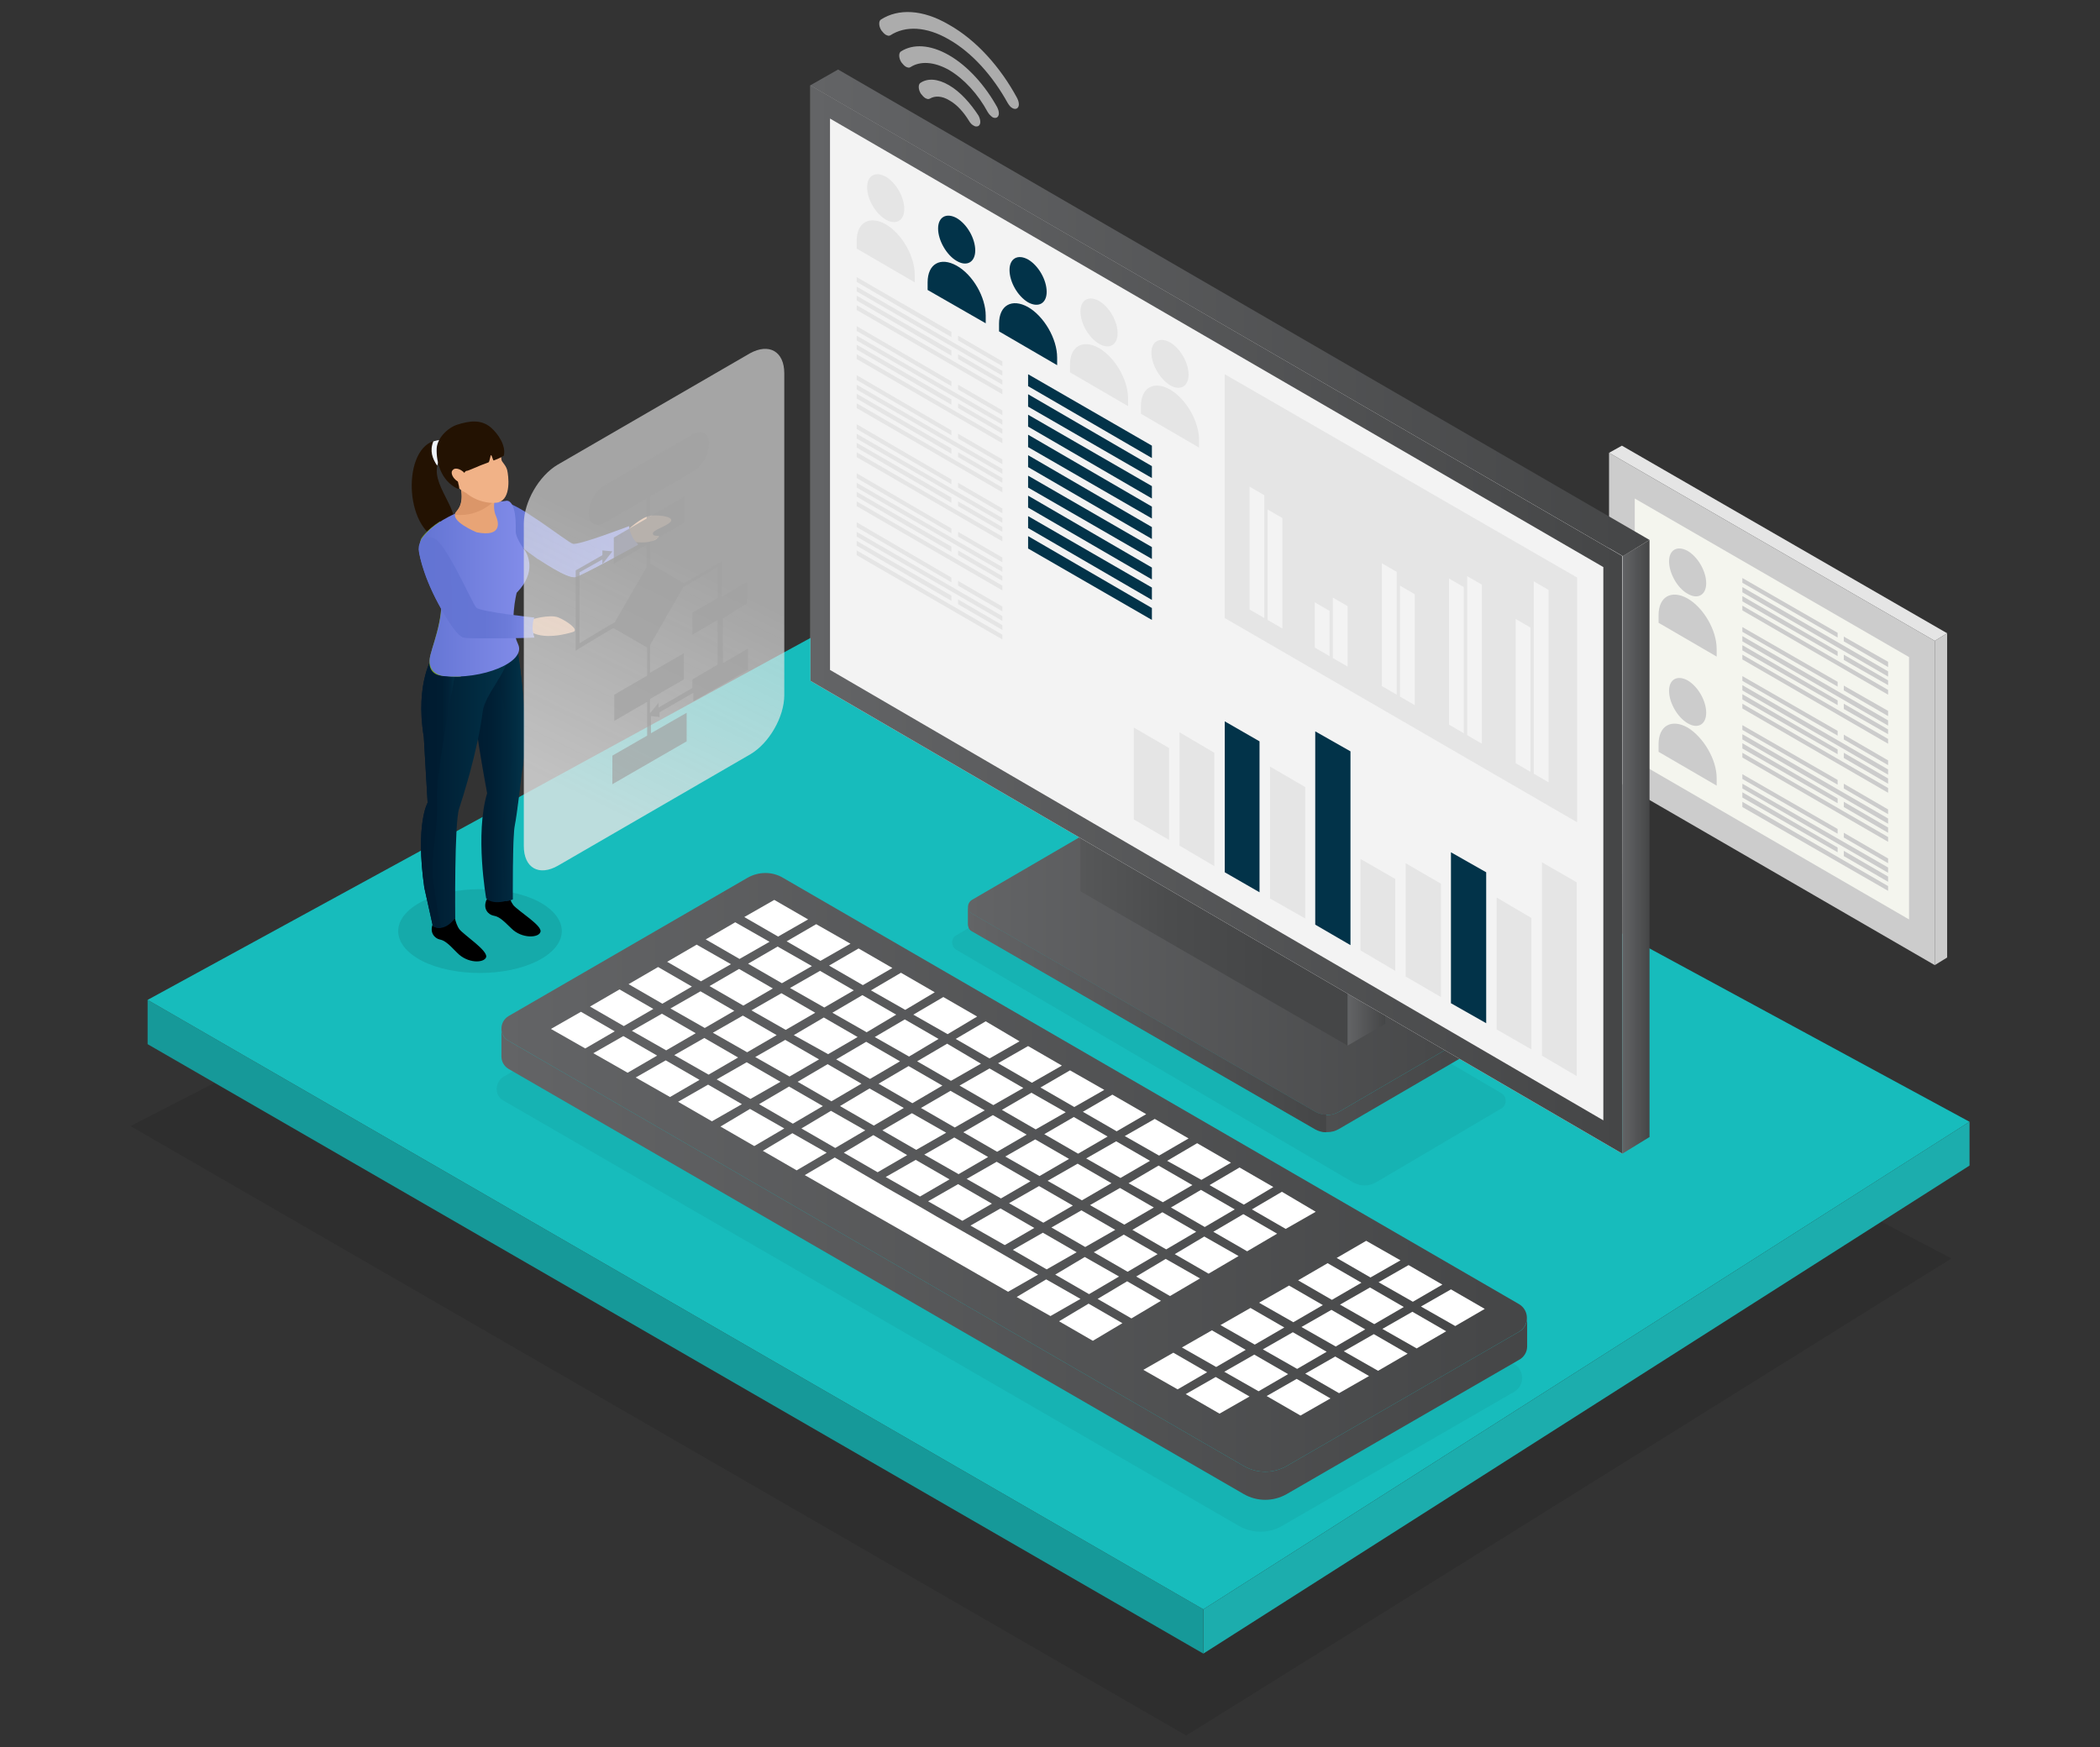 <?xml version="1.0" encoding="utf-8"?>
<!-- Generator: Adobe Illustrator 25.2.0, SVG Export Plug-In . SVG Version: 6.00 Build 0)  -->
<svg version="1.1" id="Layer_1" xmlns="http://www.w3.org/2000/svg" xmlns:xlink="http://www.w3.org/1999/xlink" x="0px" y="0px"
	 viewBox="0 0 441 367" style="enable-background:new 0 0 441 367;" xml:space="preserve">
<rect x="0" y="0" width="441" height="367" fill="#333333" stroke="none"/>
<style type="text/css">
	.st0{opacity:0.2;}
	.st1{fill:#17BCBC;}
	.st2{enable-background:new    ;}
	.st3{fill:url(#SVGID_1_);}
	.st4{fill:url(#SVGID_2_);}
	.st5{fill:#E5E5E5;}
	.st6{fill:url(#SVGID_3_);}
	.st7{fill:#FFFFFF;}
	.st8{fill:url(#SVGID_4_);}
	.st9{fill:url(#SVGID_5_);}
	.st10{fill:url(#SVGID_6_);}
	.st11{fill:url(#SVGID_7_);}
	.st12{fill:url(#SVGID_8_);}
	.st13{fill:url(#SVGID_9_);}
	.st14{opacity:0.21;fill:url(#SVGID_10_);}
	.st15{opacity:0.21;fill:url(#SVGID_11_);}
	.st16{opacity:0.21;fill:url(#SVGID_12_);}
	.st17{fill:#169999;}
	.st18{fill:#F1F1F1;}
	.st19{fill:#023349;}
	.st20{fill:#6374D3;}
	.st21{fill:url(#SVGID_13_);}
	.st22{fill:url(#SVGID_14_);}
	.st23{fill:url(#SVGID_15_);}
	.st24{fill:url(#SVGID_16_);}
	.st25{fill:#EDF5F6;}
	.st26{fill:#454647;}
	.st27{fill:#1E1E1E;}
	.st28{fill:url(#SVGID_17_);}
	.st29{fill:#1D272B;}
	.st30{fill:url(#SVGID_18_);}
	.st31{fill:#FEE3D5;}
	.st32{fill:url(#SVGID_19_);}
	.st33{fill:#FCCEB8;}
	.st34{fill:#FAB99D;}
	.st35{fill:url(#SVGID_20_);}
	.st36{fill:url(#SVGID_21_);}
	.st37{fill:url(#SVGID_22_);}
	.st38{fill:url(#SVGID_23_);}
	.st39{fill:url(#SVGID_24_);}
	.st40{fill:#1CADAD;}
	.st41{opacity:0.8;fill:url(#SVGID_25_);}
	.st42{opacity:0.1;}
	.st43{opacity:0.6;fill:url(#SVGID_26_);}
	.st44{fill:#CBC3E3;}
	.st45{opacity:0.18;}
	.st46{fill:url(#SVGID_27_);}
	.st47{opacity:0.21;fill:url(#SVGID_28_);}
	.st48{fill:url(#SVGID_29_);}
	.st49{fill:url(#SVGID_30_);}
	.st50{fill:url(#SVGID_31_);}
	.st51{fill:url(#SVGID_32_);}
	.st52{fill:#AAAAAA;}
	.st53{fill:url(#SVGID_33_);}
	.st54{fill:url(#SVGID_34_);}
	.st55{fill:url(#SVGID_35_);}
	.st56{fill:url(#SVGID_36_);}
	.st57{fill:#9FA1CF;}
	.st58{clip-path:url(#SVGID_38_);enable-background:new    ;}
	.st59{fill:url(#SVGID_39_);}
	.st60{fill:url(#SVGID_40_);}
	.st61{clip-path:url(#SVGID_42_);fill:#B1B2E0;}
	.st62{fill:url(#SVGID_43_);}
	.st63{fill:#9394BA;}
	.st64{clip-path:url(#SVGID_45_);enable-background:new    ;}
	.st65{clip-path:url(#SVGID_47_);enable-background:new    ;}
	.st66{fill:#212369;}
	.st67{fill:#202266;}
	.st68{fill:#1F2163;}
	.st69{fill:#1E2060;}
	.st70{fill:#1D1F5D;}
	.st71{fill:#1D1E5B;}
	.st72{fill:#1C1D58;}
	.st73{fill:#1B1C55;}
	.st74{fill:#252878;}
	.st75{fill:#23256F;}
	.st76{fill:#1E205F;}
	.st77{clip-path:url(#SVGID_49_);enable-background:new    ;}
	.st78{fill:#18194C;}
	.st79{clip-path:url(#SVGID_51_);enable-background:new    ;}
	.st80{fill:#242876;}
	.st81{fill:#232672;}
	.st82{clip-path:url(#SVGID_55_);enable-background:new    ;}
	.st83{fill:#252775;}
	.st84{fill:#242672;}
	.st85{fill:#22246C;}
	.st86{clip-path:url(#SVGID_59_);enable-background:new    ;}
	.st87{fill:#2B2F8C;}
	.st88{clip-path:url(#SVGID_61_);enable-background:new    ;}
	.st89{clip-path:url(#SVGID_63_);enable-background:new    ;}
	.st90{clip-path:url(#SVGID_65_);enable-background:new    ;}
	.st91{fill:none;}
	.st92{fill:#C5C5DB;}
	.st93{fill:url(#SVGID_66_);}
	.st94{fill:url(#SVGID_67_);}
	.st95{fill:url(#SVGID_68_);}
	.st96{clip-path:url(#SVGID_70_);enable-background:new    ;}
	.st97{clip-path:url(#SVGID_72_);enable-background:new    ;}
	.st98{clip-path:url(#SVGID_74_);enable-background:new    ;}
	.st99{clip-path:url(#SVGID_78_);enable-background:new    ;}
	.st100{clip-path:url(#SVGID_82_);enable-background:new    ;}
	.st101{clip-path:url(#SVGID_84_);enable-background:new    ;}
	.st102{clip-path:url(#SVGID_86_);enable-background:new    ;}
	.st103{clip-path:url(#SVGID_88_);enable-background:new    ;}
	.st104{fill:url(#SVGID_89_);}
	.st105{fill:url(#SVGID_90_);}
	.st106{fill:url(#SVGID_91_);}
	.st107{fill:url(#SVGID_92_);}
	.st108{fill:url(#SVGID_93_);}
	.st109{fill:url(#SVGID_94_);}
	.st110{fill:url(#SVGID_95_);}
	.st111{fill:url(#SVGID_96_);}
	.st112{fill:url(#SVGID_97_);}
	.st113{fill:url(#SVGID_98_);}
	.st114{fill:url(#SVGID_99_);}
	.st115{fill:url(#SVGID_100_);}
	.st116{fill:url(#SVGID_101_);}
	.st117{fill:url(#SVGID_102_);}
	.st118{fill:url(#SVGID_103_);}
	.st119{fill:#012335;}
	.st120{opacity:0.7;fill:#E5E5E5;}
	.st121{fill:#FDBBA5;}
	.st122{fill:#E69277;}
	.st123{fill:#FDA284;}
	.st124{fill:#010300;}
	.st125{fill:url(#SVGID_104_);}
	.st126{fill:url(#SVGID_105_);}
	.st127{fill:url(#SVGID_106_);}
	.st128{fill:url(#SVGID_107_);}
	.st129{fill:#191718;}
	.st130{fill:#030203;}
	.st131{fill:url(#SVGID_108_);}
	.st132{fill:#0D0A0C;}
	.st133{fill:#14160E;}
	.st134{fill:url(#SVGID_109_);}
	.st135{fill:#301F16;}
	.st136{fill:#E79F6E;}
	.st137{fill:#DD844F;}
	.st138{fill:#DADFDF;}
	.st139{fill:url(#SVGID_110_);}
	.st140{fill:url(#SVGID_111_);}
	.st141{fill:url(#SVGID_112_);}
	.st142{fill:url(#SVGID_113_);}
	.st143{fill:#B7D2D6;}
	.st144{fill:url(#SVGID_114_);}
	.st145{fill:url(#SVGID_115_);}
	.st146{fill:url(#SVGID_116_);}
	.st147{fill:url(#SVGID_117_);}
	.st148{fill:url(#SVGID_118_);}
	.st149{fill:url(#SVGID_119_);}
	.st150{fill:url(#SVGID_120_);}
	.st151{clip-path:url(#SVGID_123_);enable-background:new    ;}
	.st152{fill:url(#SVGID_124_);}
	.st153{fill:url(#SVGID_125_);}
	.st154{fill:url(#SVGID_126_);}
	.st155{clip-path:url(#SVGID_128_);fill:#B1B2E0;}
	.st156{fill:url(#SVGID_129_);}
	.st157{clip-path:url(#SVGID_131_);enable-background:new    ;}
	.st158{opacity:0.8;fill:#E5E5E5;}
	.st159{fill:url(#SVGID_132_);}
	.st160{fill:url(#SVGID_133_);}
	.st161{fill:url(#SVGID_134_);}
	.st162{fill:url(#SVGID_135_);}
	.st163{fill:url(#SVGID_136_);}
	.st164{fill:url(#SVGID_137_);}
	.st165{fill:url(#SVGID_138_);}
	.st166{fill:url(#SVGID_139_);}
	.st167{fill:url(#SVGID_140_);}
	.st168{fill:url(#SVGID_141_);}
	.st169{fill:url(#SVGID_142_);}
	.st170{fill:url(#SVGID_143_);}
	.st171{fill:url(#SVGID_144_);}
	.st172{fill:url(#SVGID_145_);}
	.st173{fill:url(#SVGID_146_);}
	.st174{fill:url(#SVGID_147_);}
	.st175{fill:url(#SVGID_148_);}
	.st176{fill:url(#SVGID_149_);}
	.st177{fill:url(#SVGID_150_);}
	.st178{fill:url(#SVGID_151_);}
	.st179{fill:url(#SVGID_152_);}
	.st180{fill:url(#SVGID_153_);}
	.st181{fill:url(#SVGID_154_);}
	.st182{fill:url(#SVGID_155_);}
	.st183{fill:url(#SVGID_156_);}
	.st184{fill:url(#SVGID_157_);}
	.st185{fill:url(#SVGID_158_);}
	.st186{fill:url(#SVGID_159_);}
	.st187{fill:url(#SVGID_160_);}
	.st188{fill:url(#SVGID_161_);}
	.st189{fill:url(#SVGID_162_);}
	.st190{fill:url(#SVGID_163_);}
	.st191{fill:url(#SVGID_164_);}
	.st192{fill:url(#SVGID_165_);}
	.st193{fill:url(#SVGID_166_);}
	.st194{fill:url(#SVGID_167_);}
	.st195{fill:url(#SVGID_168_);}
	.st196{fill:url(#SVGID_169_);}
	.st197{fill:url(#SVGID_170_);}
	.st198{fill:url(#SVGID_171_);}
	.st199{fill:url(#SVGID_172_);}
	.st200{fill:url(#SVGID_173_);}
	.st201{fill:url(#SVGID_174_);}
	.st202{fill:url(#SVGID_175_);}
	.st203{fill:url(#SVGID_176_);}
	.st204{fill:url(#SVGID_177_);}
	.st205{fill:url(#SVGID_178_);}
	.st206{fill:url(#SVGID_179_);}
	.st207{fill:url(#SVGID_180_);}
	.st208{fill:url(#SVGID_181_);}
	.st209{fill:url(#SVGID_182_);}
	.st210{fill:url(#SVGID_183_);}
	.st211{fill:url(#SVGID_184_);}
	.st212{fill:url(#SVGID_185_);}
	.st213{fill:url(#SVGID_186_);fill-opacity:0.1;}
	.st214{fill:url(#SVGID_187_);}
	.st215{fill:url(#SVGID_188_);}
	.st216{fill:url(#SVGID_189_);}
	.st217{fill:url(#SVGID_190_);}
	.st218{fill:url(#SVGID_191_);}
	.st219{fill:url(#SVGID_192_);}
	.st220{fill:url(#SVGID_193_);}
	.st221{fill:url(#SVGID_194_);}
	.st222{fill:url(#SVGID_195_);}
	.st223{fill:url(#SVGID_196_);}
	.st224{fill:url(#SVGID_197_);}
	.st225{fill:url(#SVGID_198_);}
	.st226{fill:url(#SVGID_199_);}
	.st227{fill:url(#SVGID_200_);}
	.st228{fill:url(#SVGID_201_);}
	.st229{fill:url(#SVGID_202_);}
	.st230{fill:url(#SVGID_203_);}
	.st231{fill:url(#SVGID_204_);}
	.st232{fill:url(#SVGID_205_);}
	.st233{fill:url(#SVGID_206_);}
	.st234{fill:url(#SVGID_207_);}
	.st235{fill:#DDA078;}
	.st236{fill:#43322A;}
	.st237{fill:url(#SVGID_208_);}
	.st238{fill:url(#SVGID_209_);}
	.st239{fill:#DD9F78;}
	.st240{fill:#EFB185;}
	.st241{fill:url(#SVGID_210_);}
	.st242{fill:#171716;}
	.st243{fill:url(#SVGID_211_);}
	.st244{opacity:0.3;fill:#123F5D;}
	.st245{fill:url(#SVGID_212_);}
	.st246{fill:url(#SVGID_213_);}
	.st247{fill:url(#SVGID_214_);}
	.st248{fill:#B4B9BC;}
	.st249{fill:#7D8183;}
	.st250{fill:#E3E5E5;}
	.st251{fill:#BDBBBB;}
	.st252{fill:#D2D0D0;}
	.st253{fill:#D5DFE6;}
	.st254{fill:#E9F0F4;}
	.st255{fill:url(#SVGID_215_);}
	.st256{fill:url(#SVGID_216_);}
	.st257{fill:#301806;}
	.st258{fill:#E8A476;}
	.st259{fill:#DB9669;}
	.st260{fill:#F1B287;}
	.st261{fill:#231202;}
	.st262{fill:url(#SVGID_217_);}
	.st263{fill:#CCCCCC;}
	.st264{fill:#F4F5EE;}
	.st265{opacity:5.000000e-02;}
	.st266{fill:url(#SVGID_218_);}
	.st267{fill:url(#SVGID_219_);}
	.st268{fill:url(#SVGID_220_);}
	.st269{fill:url(#SVGID_221_);}
	.st270{fill:#113149;}
	.st271{fill:url(#SVGID_222_);}
	.st272{fill:#F3F3F3;}
	.st273{fill:url(#SVGID_223_);}
	.st274{fill:url(#SVGID_224_);}
	.st275{fill:url(#SVGID_225_);}
	.st276{fill:#ACACAC;}
	.st277{fill:url(#SVGID_226_);}
	.st278{fill:url(#SVGID_227_);}
	.st279{fill:url(#SVGID_228_);}
	.st280{fill:url(#SVGID_229_);}
	.st281{fill:url(#SVGID_230_);}
	.st282{fill:url(#SVGID_231_);}
	.st283{fill:url(#SVGID_232_);}
	.st284{fill:url(#SVGID_233_);}
	.st285{fill:#779F29;}
	.st286{fill:url(#SVGID_234_);}
	.st287{fill:#EFF3FC;}
	.st288{fill:url(#SVGID_235_);}
	.st289{fill:url(#SVGID_236_);}
	.st290{opacity:0.8;fill:url(#SVGID_237_);}
	.st291{opacity:0.7;fill:#A3A3A3;}
	.st292{fill:url(#SVGID_238_);}
	.st293{fill:url(#SVGID_239_);}
	.st294{clip-path:url(#SVGID_242_);enable-background:new    ;}
	.st295{fill:url(#SVGID_243_);}
	.st296{fill:url(#SVGID_244_);}
	.st297{fill:url(#SVGID_245_);}
	.st298{clip-path:url(#SVGID_247_);fill:#B1B2E0;}
	.st299{fill:url(#SVGID_248_);}
	.st300{clip-path:url(#SVGID_250_);enable-background:new    ;}
	.st301{fill:url(#SVGID_251_);}
	.st302{fill:#EBDEF3;}
	.st303{fill:#EFEFEF;}
	.st304{opacity:0.3;}
	.st305{opacity:0;fill:url(#SVGID_252_);}
	.st306{opacity:9.090909e-02;fill:url(#SVGID_253_);}
	.st307{opacity:0.182;fill:url(#SVGID_254_);}
	.st308{opacity:0.273;fill:url(#SVGID_255_);}
	.st309{opacity:0.364;fill:url(#SVGID_256_);}
	.st310{opacity:0.455;fill:url(#SVGID_257_);}
	.st311{opacity:0.545;fill:url(#SVGID_258_);}
	.st312{opacity:0.636;fill:url(#SVGID_259_);}
	.st313{opacity:0.727;fill:url(#SVGID_260_);}
	.st314{opacity:0.818;fill:url(#SVGID_261_);}
	.st315{opacity:0.909;fill:url(#SVGID_262_);}
	.st316{fill:url(#SVGID_263_);}
	.st317{opacity:0;fill:url(#SVGID_264_);}
	.st318{opacity:9.090909e-02;fill:url(#SVGID_265_);}
	.st319{opacity:0.182;fill:url(#SVGID_266_);}
	.st320{opacity:0.273;fill:url(#SVGID_267_);}
	.st321{opacity:0.364;fill:url(#SVGID_268_);}
	.st322{opacity:0.455;fill:url(#SVGID_269_);}
	.st323{opacity:0.545;fill:url(#SVGID_270_);}
	.st324{opacity:0.636;fill:url(#SVGID_271_);}
	.st325{opacity:0.727;fill:url(#SVGID_272_);}
	.st326{opacity:0.818;fill:url(#SVGID_273_);}
	.st327{opacity:0.909;fill:url(#SVGID_274_);}
	.st328{fill:url(#SVGID_275_);}
	.st329{fill:url(#SVGID_276_);}
	.st330{fill:url(#SVGID_277_);}
	.st331{fill:url(#SVGID_278_);}
	.st332{fill:url(#SVGID_279_);}
	.st333{fill:url(#SVGID_280_);}
	.st334{fill:url(#SVGID_281_);}
	.st335{fill:url(#SVGID_282_);}
	.st336{fill:#D4D4DE;}
	.st337{opacity:0.15;}
	.st338{fill:url(#SVGID_283_);}
	.st339{fill:url(#SVGID_284_);}
	.st340{fill:url(#SVGID_285_);}
	.st341{fill:url(#SVGID_286_);}
	.st342{fill:url(#SVGID_287_);}
	.st343{fill:url(#SVGID_288_);}
	.st344{fill:url(#SVGID_289_);}
	.st345{fill:url(#SVGID_290_);}
	.st346{fill:url(#SVGID_291_);}
	.st347{fill:#231F20;}
	.st348{fill:#6D6E71;}
	.st349{fill:url(#SVGID_292_);}
	.st350{fill:url(#SVGID_293_);}
	.st351{fill:url(#SVGID_294_);}
	.st352{fill:url(#SVGID_295_);}
	.st353{fill:url(#SVGID_296_);}
	.st354{fill:url(#SVGID_297_);}
	.st355{fill:url(#SVGID_298_);}
	.st356{fill:url(#SVGID_299_);}
	.st357{fill:url(#SVGID_300_);}
	.st358{fill:url(#SVGID_301_);}
	.st359{fill:url(#SVGID_302_);}
	.st360{fill:url(#SVGID_303_);}
	.st361{fill:url(#SVGID_304_);}
	.st362{fill:url(#SVGID_305_);}
	.st363{fill:url(#SVGID_306_);}
	.st364{fill:url(#SVGID_307_);}
	.st365{fill:url(#SVGID_308_);}
	.st366{fill:url(#SVGID_309_);}
	.st367{fill:url(#SVGID_310_);}
	.st368{opacity:0.21;fill:url(#SVGID_311_);}
	.st369{opacity:0.21;fill:url(#SVGID_312_);}
	.st370{opacity:0.21;fill:url(#SVGID_313_);}
	.st371{fill:#888888;}
</style>
<g>
	<g>
		<g class="st42">
			<polygon points="409.8,264.3 249.1,364.5 27.4,236.5 193.5,151.1 			"/>
		</g>
		<g>
			<g class="st2">
				<g>
					<polygon class="st40" points="413.6,235.6 413.6,244.8 252.7,347.3 252.7,338 					"/>
				</g>
				<g>
					<polygon class="st17" points="252.7,338 252.7,347.3 31,219.3 31,210 					"/>
				</g>
				<g>
					<polygon class="st1" points="413.6,235.6 252.7,338 31,210 198,118.8 					"/>
				</g>
			</g>
		</g>
	</g>
	<g>
		<g>
			<g>
				<g>
					<polygon class="st263" points="337.9,95.1 406.3,134.6 406.3,202.7 337.9,163.1 					"/>
					<polygon class="st263" points="406.3,134.6 408.9,133 408.9,201.1 406.3,202.7 					"/>
					<polygon class="st5" points="337.9,95.1 340.6,93.6 408.9,133 406.3,134.6 					"/>
				</g>
			</g>
			<polygon class="st264" points="343.3,104.7 400.9,138 400.9,193.1 343.3,159.7 			"/>
		</g>
		<g>
			<path class="st263" d="M354.4,125.7c-3.4-1.9-6.1-0.4-6.1,3.5l0,1.6l12.2,7.1l0-1.6C360.5,132.3,357.7,127.6,354.4,125.7z"/>
			<path class="st263" d="M354.4,124.7c2.2,1.3,3.9,0.2,3.9-2.2c0-2.5-1.7-5.5-3.9-6.8c-2.2-1.2-3.9-0.2-3.9,2.2
				S352.2,123.5,354.4,124.7z"/>
		</g>
		<g>
			<path class="st263" d="M354.4,152.8c-3.4-1.9-6.1-0.4-6.1,3.5l0,1.6l12.2,7.1l0-1.6C360.5,159.5,357.7,154.8,354.4,152.8z"/>
			<path class="st263" d="M354.4,151.9c2.2,1.3,3.9,0.2,3.9-2.2c0-2.5-1.7-5.5-3.9-6.8c-2.2-1.2-3.9-0.2-3.9,2.2
				S352.2,150.6,354.4,151.9z"/>
		</g>
		<g>
			<polygon class="st263" points="385.9,132.9 365.9,121.4 365.9,122.4 385.9,133.9 			"/>
			<polygon class="st263" points="396.5,141 365.9,123.3 365.9,124.4 396.5,142.1 			"/>
			<polygon class="st263" points="396.5,139 387.2,133.7 387.2,134.7 396.5,140.1 			"/>
			<polygon class="st263" points="385.9,136.8 365.9,125.2 365.9,126.3 385.9,137.8 			"/>
			<polygon class="st263" points="396.5,144.9 365.9,127.2 365.9,128.2 396.5,145.9 			"/>
			<polygon class="st263" points="396.5,142.9 387.2,137.5 387.2,138.6 396.5,143.9 			"/>
		</g>
		<g>
			<polygon class="st263" points="385.9,143.2 365.9,131.7 365.9,132.7 385.9,144.2 			"/>
			<polygon class="st263" points="396.5,151.3 365.9,133.6 365.9,134.7 396.5,152.4 			"/>
			<polygon class="st263" points="396.5,149.3 387.2,144 387.2,145 396.5,150.4 			"/>
			<polygon class="st263" points="385.9,147.1 365.9,135.5 365.9,136.6 385.9,148.1 			"/>
			<polygon class="st263" points="396.5,155.2 365.9,137.5 365.9,138.5 396.5,156.2 			"/>
			<polygon class="st263" points="396.5,153.2 387.2,147.8 387.2,148.9 396.5,154.2 			"/>
		</g>
		<g>
			<polygon class="st263" points="385.9,153.5 365.9,142 365.9,143 385.9,154.5 			"/>
			<polygon class="st263" points="396.5,161.6 365.9,143.9 365.9,145 396.5,162.7 			"/>
			<polygon class="st263" points="396.5,159.7 387.2,154.3 387.2,155.3 396.5,160.7 			"/>
			<polygon class="st263" points="385.9,157.4 365.9,145.8 365.9,146.9 385.9,158.4 			"/>
			<polygon class="st263" points="396.5,165.5 365.9,147.8 365.9,148.8 396.5,166.5 			"/>
			<polygon class="st263" points="396.5,163.5 387.2,158.1 387.2,159.2 396.5,164.6 			"/>
		</g>
		<g>
			<polygon class="st263" points="385.9,163.8 365.9,152.3 365.9,153.3 385.9,164.8 			"/>
			<polygon class="st263" points="396.5,171.9 365.9,154.2 365.9,155.3 396.5,173 			"/>
			<polygon class="st263" points="396.5,170 387.2,164.6 387.2,165.6 396.5,171 			"/>
			<polygon class="st263" points="385.9,167.7 365.9,156.1 365.9,157.2 385.9,168.7 			"/>
			<polygon class="st263" points="396.5,175.8 365.9,158.1 365.9,159.1 396.5,176.8 			"/>
			<polygon class="st263" points="396.5,173.8 387.2,168.4 387.2,169.5 396.5,174.9 			"/>
		</g>
		<g>
			<polygon class="st263" points="385.9,174.1 365.9,162.6 365.9,163.6 385.9,175.1 			"/>
			<polygon class="st263" points="396.5,182.2 365.9,164.6 365.9,165.6 396.5,183.3 			"/>
			<polygon class="st263" points="396.5,180.3 387.2,174.9 387.2,175.9 396.5,181.3 			"/>
			<polygon class="st263" points="385.9,178 365.9,166.4 365.9,167.5 385.9,179 			"/>
			<polygon class="st263" points="396.5,186.1 365.9,168.4 365.9,169.5 396.5,187.1 			"/>
			<polygon class="st263" points="396.5,184.1 387.2,178.7 387.2,179.8 396.5,185.2 			"/>
		</g>
	</g>
	<g class="st265">
		<path d="M200.7,196.5l27-15.9c1.3-0.7,2.8-0.8,4.1,0l83.5,49c1.2,0.7,1.2,2.5,0,3.2L289,248.3c-1.5,0.9-3.4,0.9-4.9,0l-83.4-48.9
			C199.7,198.7,199.7,197.1,200.7,196.5z"/>
	</g>
	<linearGradient id="SVGID_1_" gradientUnits="userSpaceOnUse" x1="203.293" y1="202.483" x2="311.793" y2="202.483">
		<stop  offset="0" style="stop-color:#636466"/>
		<stop  offset="1" style="stop-color:#454647"/>
	</linearGradient>
	<path class="st3" d="M204.1,189l30.4-17.7c1.3-0.7,2.9-0.8,4.2,0l72.2,41.7c1.2,0.7,1.2,2.5,0,3.2l-29.7,17.3c-1.5,0.9-3.4,0.9-5,0
		l-72.1-41.6C203,191.3,203,189.7,204.1,189z"/>
	<linearGradient id="SVGID_2_" gradientUnits="userSpaceOnUse" x1="203.294" y1="214.161" x2="311.792" y2="214.161">
		<stop  offset="0" style="stop-color:#636466"/>
		<stop  offset="1" style="stop-color:#454647"/>
	</linearGradient>
	<path class="st4" d="M204.1,191.9l72.1,41.6c1.5,0.9,3.4,0.9,5,0l29.7-17.3c0.6-0.4,0.9-1,0.9-1.6v3.7c0,0,0,0,0,0v0l0,0
		c0,0.6-0.3,1.2-0.9,1.5l-29.7,17.3c-1.5,0.9-3.4,0.9-5,0l-72.1-41.6c-0.6-0.3-0.8-0.9-0.8-1.4h0v-3.7
		C203.3,191,203.6,191.6,204.1,191.9z"/>
	<linearGradient id="SVGID_3_" gradientUnits="userSpaceOnUse" x1="203.294" y1="214.155" x2="278.442" y2="214.155">
		<stop  offset="0" style="stop-color:#636466"/>
		<stop  offset="1" style="stop-color:#454647"/>
	</linearGradient>
	<path class="st6" d="M204.1,191.9l72.1,41.6c0.7,0.4,1.5,0.6,2.3,0.6v3.7c-0.8,0-1.6-0.2-2.3-0.6l-72.1-41.6
		c-0.6-0.3-0.8-0.9-0.8-1.4h0v-3.7C203.3,191,203.6,191.6,204.1,191.9z"/>
	<linearGradient id="SVGID_4_" gradientUnits="userSpaceOnUse" x1="207.07" y1="189.478" x2="266.677" y2="189.478">
		<stop  offset="0" style="stop-color:#636466"/>
		<stop  offset="0.146" style="stop-color:#5D5E5F"/>
		<stop  offset="0.642" style="stop-color:#4B4C4D"/>
		<stop  offset="1" style="stop-color:#454647"/>
	</linearGradient>
	<polygon class="st8" points="283,191.8 226.9,159.4 226.9,187.2 283,219.6 	"/>
	<polygon class="st270" points="234.7,154.9 226.9,159.4 283,191.8 290.9,187.3 	"/>
	<linearGradient id="SVGID_5_" gradientUnits="userSpaceOnUse" x1="283.031" y1="203.461" x2="290.86" y2="203.461">
		<stop  offset="0" style="stop-color:#636466"/>
		<stop  offset="1" style="stop-color:#454647"/>
	</linearGradient>
	<polygon class="st9" points="290.9,187.3 283,191.8 283,219.6 290.9,215 	"/>
	<polygon class="st272" points="170.2,17.9 340.8,116.8 340.7,242.3 170.2,143 	"/>
	<linearGradient id="SVGID_6_" gradientUnits="userSpaceOnUse" x1="340.746" y1="177.833" x2="346.421" y2="177.833">
		<stop  offset="0" style="stop-color:#636466"/>
		<stop  offset="1" style="stop-color:#454647"/>
	</linearGradient>
	<polygon class="st10" points="340.8,116.8 346.4,113.4 346.4,238.8 340.7,242.3 	"/>
	<linearGradient id="SVGID_7_" gradientUnits="userSpaceOnUse" x1="170.238" y1="65.686" x2="346.421" y2="65.686">
		<stop  offset="0" style="stop-color:#636466"/>
		<stop  offset="1" style="stop-color:#454647"/>
	</linearGradient>
	<polygon class="st11" points="170.2,17.9 176,14.6 346.4,113.4 340.8,116.8 	"/>
	<linearGradient id="SVGID_8_" gradientUnits="userSpaceOnUse" x1="170.238" y1="130.106" x2="340.752" y2="130.106">
		<stop  offset="0" style="stop-color:#636466"/>
		<stop  offset="1" style="stop-color:#454647"/>
	</linearGradient>
	<path class="st12" d="M170.2,17.9V143l170.5,99.3l0-125.5L170.2,17.9z M336.7,235.3l-162.4-94.6V24.9l162.4,94.2L336.7,235.3z"/>
	<g>
		<polygon class="st5" points="285.7,180.4 285.7,199.6 293,203.9 293,184.6 		"/>
		<polygon class="st5" points="295.2,181.3 295.2,205.1 302.6,209.4 302.6,185.6 		"/>
		<polygon class="st19" points="304.7,179 304.7,210.7 312.1,214.9 312.1,183.2 		"/>
		<polygon class="st5" points="314.3,188.5 314.3,216.2 321.6,220.4 321.6,192.8 		"/>
		<polygon class="st5" points="323.8,181.1 323.8,221.7 331.1,226 331.1,185.3 		"/>
	</g>
	<g>
		<polygon class="st5" points="238.1,152.8 238.1,172.1 245.5,176.4 245.5,157.1 		"/>
		<polygon class="st5" points="247.7,153.8 247.7,177.6 255,181.9 255,158.1 		"/>
		<polygon class="st19" points="257.2,151.5 257.2,183.2 264.5,187.4 264.5,155.7 		"/>
		<polygon class="st5" points="266.7,161 266.7,188.7 274.1,192.9 274.1,165.3 		"/>
		<polygon class="st19" points="276.2,153.6 276.2,194.2 283.6,198.5 283.6,157.8 		"/>
	</g>
	<g>
		<polygon class="st5" points="199.8,69.7 179.9,58.2 179.9,59.2 199.8,70.8 		"/>
		<polygon class="st5" points="210.5,77.9 179.9,60.2 179.9,61.2 210.5,78.9 		"/>
		<polygon class="st5" points="210.5,75.9 201.2,70.5 201.2,71.5 210.5,76.9 		"/>
		<polygon class="st5" points="199.8,73.6 179.9,62.1 179.9,63.1 199.8,74.7 		"/>
		<polygon class="st5" points="210.5,81.8 179.9,64.1 179.9,65.1 210.5,82.8 		"/>
		<polygon class="st5" points="210.5,79.8 201.2,74.4 201.2,75.4 210.5,80.8 		"/>
	</g>
	<g>
		<polygon class="st5" points="199.8,80.1 179.9,68.5 179.9,69.5 199.8,81.1 		"/>
		<polygon class="st5" points="210.5,88.2 179.9,70.5 179.9,71.5 210.5,89.2 		"/>
		<polygon class="st5" points="210.5,86.2 201.2,80.8 201.2,81.8 210.5,87.2 		"/>
		<polygon class="st5" points="199.8,83.9 179.9,72.4 179.9,73.4 199.8,85 		"/>
		<polygon class="st5" points="210.5,92.1 179.9,74.4 179.9,75.4 210.5,93.1 		"/>
		<polygon class="st5" points="210.5,90.1 201.2,84.7 201.2,85.7 210.5,91.1 		"/>
	</g>
	<g>
		<polygon class="st5" points="199.8,90.4 179.9,78.8 179.9,79.8 199.8,91.4 		"/>
		<polygon class="st5" points="210.5,98.5 179.9,80.8 179.9,81.8 210.5,99.5 		"/>
		<polygon class="st5" points="210.5,96.5 201.2,91.1 201.2,92.1 210.5,97.5 		"/>
		<polygon class="st5" points="199.8,94.2 179.9,82.7 179.9,83.7 199.8,95.3 		"/>
		<polygon class="st5" points="210.5,102.4 179.9,84.7 179.9,85.7 210.5,103.4 		"/>
		<polygon class="st5" points="210.5,100.4 201.2,95 201.2,96 210.5,101.4 		"/>
	</g>
	<g>
		<polygon class="st5" points="199.8,100.7 179.9,89.1 179.9,90.1 199.8,101.7 		"/>
		<polygon class="st5" points="210.5,108.8 179.9,91.1 179.9,92.1 210.5,109.8 		"/>
		<polygon class="st5" points="210.5,106.8 201.2,101.4 201.2,102.4 210.5,107.8 		"/>
		<polygon class="st5" points="199.8,104.5 179.9,93 179.9,94 199.8,105.6 		"/>
		<polygon class="st5" points="210.5,112.7 179.9,95 179.9,96 210.5,113.7 		"/>
		<polygon class="st5" points="210.5,110.7 201.2,105.3 201.2,106.3 210.5,111.7 		"/>
	</g>
	<g>
		<polygon class="st5" points="199.8,111 179.9,99.4 179.9,100.4 199.8,112 		"/>
		<polygon class="st5" points="210.5,119.1 179.9,101.4 179.9,102.4 210.5,120.1 		"/>
		<polygon class="st5" points="210.5,117.1 201.2,111.7 201.2,112.7 210.5,118.1 		"/>
		<polygon class="st5" points="199.8,114.8 179.9,103.3 179.9,104.3 199.8,115.9 		"/>
		<polygon class="st5" points="210.5,123 179.9,105.3 179.9,106.3 210.5,124 		"/>
		<polygon class="st5" points="210.5,121 201.2,115.6 201.2,116.6 210.5,122 		"/>
	</g>
	<g>
		<polygon class="st5" points="199.8,121.3 179.9,109.7 179.9,110.7 199.8,122.3 		"/>
		<polygon class="st5" points="210.5,129.4 179.9,111.7 179.9,112.7 210.5,130.4 		"/>
		<polygon class="st5" points="210.5,127.4 201.2,122 201.2,123 210.5,128.4 		"/>
		<polygon class="st5" points="199.8,125.1 179.9,113.6 179.9,114.6 199.8,126.2 		"/>
		<polygon class="st5" points="210.5,133.3 179.9,115.6 179.9,116.6 210.5,134.3 		"/>
		<polygon class="st5" points="210.5,131.3 201.2,125.9 201.2,126.9 210.5,132.3 		"/>
	</g>
	<g>
		<g>
			<path class="st5" d="M186,47.1c-3.4-1.9-6.1-0.4-6.1,3.5l0,1.6l12.2,7.1l0-1.6C192.1,53.8,189.4,49.1,186,47.1z"/>
			<path class="st5" d="M186,46.1c2.2,1.3,3.9,0.2,3.9-2.2c0-2.5-1.7-5.5-3.9-6.8c-2.2-1.2-3.9-0.2-3.9,2.2
				C182.1,41.9,183.9,44.9,186,46.1z"/>
		</g>
		<g>
			<path class="st19" d="M200.9,55.8c-3.4-1.9-6.1-0.4-6.1,3.5l0,1.6l12.2,7l0-1.6C207,62.4,204.3,57.7,200.9,55.8z"/>
			<path class="st19" d="M200.9,54.8c2.2,1.3,3.9,0.2,3.9-2.2c0-2.5-1.7-5.5-3.9-6.8c-2.2-1.2-3.9-0.2-3.9,2.2
				C197,50.5,198.8,53.6,200.9,54.8z"/>
		</g>
		<g>
			<path class="st19" d="M215.9,64.5c-3.4-1.9-6.1-0.4-6.1,3.5l0,1.6l12.2,7.1l0-1.6C222,71.1,219.2,66.4,215.9,64.5z"/>
			<path class="st19" d="M215.9,63.5c2.2,1.2,3.9,0.2,3.9-2.2c0-2.5-1.7-5.5-3.9-6.8c-2.2-1.2-3.9-0.2-3.9,2.2
				C212,59.2,213.7,62.2,215.9,63.5z"/>
		</g>
		<g>
			<path class="st5" d="M230.8,73.1c-3.4-1.9-6.1-0.4-6.1,3.5l0,1.6l12.2,7.1l0-1.6C236.9,79.8,234.2,75.1,230.8,73.1z"/>
			<path class="st5" d="M230.8,72.2c2.2,1.3,3.9,0.2,3.9-2.2c0-2.5-1.7-5.5-3.9-6.8c-2.2-1.2-3.9-0.2-3.9,2.2
				C226.9,67.9,228.6,70.9,230.8,72.2z"/>
		</g>
		<g>
			<path class="st5" d="M245.7,81.8c-3.4-1.9-6.1-0.4-6.1,3.5l0,1.6l12.2,7.1l0-1.6C251.8,88.5,249.1,83.8,245.7,81.8z"/>
			<path class="st5" d="M245.7,80.9c2.2,1.3,3.9,0.2,3.9-2.2c0-2.5-1.7-5.5-3.9-6.8c-2.2-1.2-3.9-0.2-3.9,2.2
				C241.8,76.6,243.6,79.6,245.7,80.9z"/>
		</g>
	</g>
	<path class="st5" d="M257.2,78.6v51.2l74,42.9l0-51.4L257.2,78.6z M265.5,129.8l-3.1-1.8v-25.8l3.1,1.8V129.8z M269.3,132l-3.1-1.8
		V107l3.1,1.8V132z M279.2,137.8l-3.1-1.8v-9.5l3.1,1.8V137.8z M283,140l-3.1-1.8v-12.7l3.1,1.8V140z M293.3,145.9l-3.1-1.8v-25.8
		l3.1,1.8V145.9z M297.1,148.1l-3.1-1.8V123l3.1,1.8V148.1z M307.4,154l-3.1-1.8v-30.7l3.1,1.8V154z M311.2,156.2l-3.1-1.8V121
		l3.1,1.8V156.2z M321.4,162.1l-3.1-1.8v-30.3l3.1,1.8V162.1z M325.2,164.3l-3.1-1.8v-40.4l3.1,1.8V164.3z"/>
	<g>
		<polygon class="st19" points="215.9,78.6 215.9,81.1 241.9,96.2 241.9,93.6 		"/>
		<polygon class="st19" points="215.9,85.4 241.9,100.4 241.9,97.9 215.9,82.8 		"/>
		<polygon class="st19" points="215.9,89.6 241.9,104.7 241.9,102.1 215.9,87.1 		"/>
		<polygon class="st19" points="215.9,93.9 241.9,108.9 241.9,106.4 215.9,91.3 		"/>
		<polygon class="st19" points="215.9,98.1 241.9,113.2 241.9,110.7 215.9,95.6 		"/>
		<polygon class="st19" points="215.9,102.4 241.9,117.4 241.9,114.9 215.9,99.9 		"/>
		<polygon class="st19" points="215.9,106.6 241.9,121.7 241.9,119.2 215.9,104.1 		"/>
		<polygon class="st19" points="215.9,110.9 241.9,126 241.9,123.4 215.9,108.4 		"/>
		<polygon class="st19" points="215.9,115.2 241.9,130.2 241.9,127.7 215.9,112.6 		"/>
	</g>
	<g>
		<path class="st276" d="M199.3,5.2c-5.6-3.3-10.7-3.4-14.3-1.1c-0.5,0.3-0.5,1.4,0.1,2.3c0.3,0.4,0.6,0.7,0.9,0.9
			c0.4,0.2,0.7,0.3,1,0.1c3.1-2,7.5-1.9,12.3,0.9c4.9,2.8,9.2,7.7,12.3,13.3c0.3,0.5,0.6,0.9,1,1.1c0.3,0.2,0.7,0.2,0.9,0.1
			c0.6-0.3,0.6-1.2,0.1-2.2C210.1,14.1,205,8.4,199.3,5.2"/>
		<path class="st276" d="M199.3,11.6c-4-2.3-7.6-2.4-10.1-0.8c-0.5,0.3-0.5,1.4,0.1,2.3c0.3,0.4,0.6,0.7,0.9,0.9
			c0.4,0.2,0.7,0.3,1,0.1c2-1.3,4.9-1.2,8.1,0.6c3.2,1.9,6.1,5.1,8.1,8.8c0.3,0.5,0.6,0.8,1,1.1c0.3,0.2,0.7,0.2,0.9,0.1
			c0.6-0.3,0.6-1.2,0.1-2.2C206.9,18,203.3,13.9,199.3,11.6"/>
		<path class="st276" d="M199.3,17.9c-2.4-1.4-4.5-1.5-6-0.5c-0.5,0.3-0.5,1.4,0.1,2.3c0.3,0.4,0.6,0.7,0.9,0.9
			c0.4,0.2,0.7,0.3,1,0.1c1-0.6,2.5-0.6,4.1,0.4c1.6,0.9,3,2.5,4.1,4.3c0.3,0.5,0.6,0.8,1,1c0.3,0.2,0.6,0.2,0.9,0.1
			c0.6-0.3,0.6-1.2,0.1-2.2C203.8,21.7,201.7,19.3,199.3,17.9"/>
	</g>
	<g class="st265">
		<path d="M105.8,226.1l50.1-29c2.4-1.4,5.3-1.4,7.6,0L318,286.5c2.2,1.3,2.2,4.5,0,5.8l-48.8,28.2c-2.8,1.6-6.2,1.6-9,0
			l-154.4-89.3C103.8,230.2,103.8,227.3,105.8,226.1z"/>
	</g>
	<g>
		<g>
			<linearGradient id="SVGID_9_" gradientUnits="userSpaceOnUse" x1="105.319" y1="246.292" x2="320.709" y2="246.292">
				<stop  offset="0" style="stop-color:#636466"/>
				<stop  offset="1" style="stop-color:#454647"/>
			</linearGradient>
			<path class="st13" d="M106.8,213.4l50.1-29c2.4-1.4,5.3-1.4,7.6,0L319,273.9c2.2,1.3,2.2,4.5,0,5.8l-48.8,28.2
				c-2.8,1.6-6.2,1.6-9,0l-154.4-89.3C104.8,217.5,104.8,214.6,106.8,213.4z"/>
			<linearGradient id="SVGID_10_" gradientUnits="userSpaceOnUse" x1="105.319" y1="265.557" x2="320.706" y2="265.557">
				<stop  offset="0" style="stop-color:#636466"/>
				<stop  offset="1" style="stop-color:#454647"/>
			</linearGradient>
			<path style="fill:url(#SVGID_10_);" d="M106.8,218.6l154.4,89.3c2.8,1.6,6.2,1.6,9,0l48.8-28.2c1.1-0.6,1.7-1.8,1.7-2.9v5.9
				c0,0,0,0,0,0v0.1l0,0c0,1.1-0.6,2.2-1.7,2.8l-48.8,28.2c-2.8,1.6-6.2,1.6-9,0l-154.4-89.3c-1-0.6-1.5-1.6-1.5-2.6h0v-5.9
				C105.3,217.1,105.8,218.1,106.8,218.6z"/>
		</g>
		<g>
			<polygon class="st7" points="156.3,192.6 162.6,189 169.7,193.1 163.4,196.7 			"/>
			<polygon class="st7" points="165.2,197.7 171.4,194.1 178.6,198.2 172.3,201.8 			"/>
			<polygon class="st7" points="174.1,202.8 180.3,199.2 187.4,203.3 181.2,206.9 			"/>
			<polygon class="st7" points="182.9,208 189.2,204.3 196.3,208.4 190.1,212.1 			"/>
			<polygon class="st7" points="191.8,213.1 198.1,209.4 205.2,213.5 199,217.2 			"/>
			<polygon class="st7" points="200.7,218.2 207,214.5 214.1,218.7 207.8,222.3 			"/>
			<polygon class="st7" points="209.6,223.3 215.9,219.7 223,223.8 216.7,227.4 			"/>
			<polygon class="st7" points="218.5,228.4 224.7,224.8 231.9,228.9 225.6,232.5 			"/>
			<polygon class="st7" points="227.4,233.5 233.6,229.9 240.7,234 234.5,237.6 			"/>
			<polygon class="st7" points="236.2,238.6 242.5,235 249.6,239.1 243.4,242.7 			"/>
			<polygon class="st7" points="245.1,243.8 251.4,240.1 258.5,244.2 252.3,247.8 			"/>
			<polygon class="st7" points="254,248.9 260.3,245.2 267.4,249.3 261.2,253 			"/>
			<polygon class="st7" points="269.2,250.3 276.3,254.5 270,258.1 262.9,254 			"/>
			<polygon class="st7" points="155.3,201.4 148.2,197.3 154.4,193.7 161.6,197.8 			"/>
			<polygon class="st7" points="170.5,202.9 164.2,206.5 157.1,202.4 163.3,198.8 			"/>
			<polygon class="st7" points="179.3,208 173.1,211.6 165.9,207.5 172.2,203.9 			"/>
			<polygon class="st7" points="188.2,213.1 182,216.8 174.8,212.7 181.1,209 			"/>
			<polygon class="st7" points="197.1,218.2 190.9,221.9 183.7,217.8 190,214.1 			"/>
			<polygon class="st7" points="206,223.4 199.7,227 192.6,222.9 198.9,219.2 			"/>
			<polygon class="st7" points="214.9,228.5 208.6,232.1 201.5,228 207.8,224.4 			"/>
			<polygon class="st7" points="223.8,233.6 217.5,237.2 210.4,233.1 216.6,229.5 			"/>
			<polygon class="st7" points="232.6,238.7 226.4,242.3 219.3,238.2 225.5,234.6 			"/>
			<polygon class="st7" points="241.5,243.8 235.3,247.4 228.1,243.3 234.4,239.7 			"/>
			<polygon class="st7" points="250.4,248.9 244.2,252.5 237,248.5 243.3,244.8 			"/>
			<polygon class="st7" points="259.3,254 253,257.7 245.9,253.6 252.2,249.9 			"/>
			<polygon class="st7" points="261.1,255 268.2,259.1 261.9,262.8 254.8,258.7 			"/>
			<polygon class="st7" points="147.2,206.1 140.1,202 146.3,198.4 153.5,202.5 			"/>
			<polygon class="st7" points="162.3,207.6 156.1,211.2 149,207.1 155.2,203.5 			"/>
			<polygon class="st7" points="157.8,212.2 164.1,208.6 171.2,212.7 165,216.3 			"/>
			<polygon class="st7" points="180.1,217.8 173.9,221.4 166.7,217.4 173,213.7 			"/>
			<polygon class="st7" points="189,222.9 182.7,226.6 175.6,222.5 181.9,218.8 			"/>
			<polygon class="st7" points="197.9,228 191.6,231.7 184.5,227.6 190.8,223.9 			"/>
			<polygon class="st7" points="206.8,233.2 200.5,236.8 193.4,232.7 199.6,229.1 			"/>
			<polygon class="st7" points="215.6,238.3 209.4,241.9 202.3,237.8 208.5,234.2 			"/>
			<polygon class="st7" points="224.5,243.4 218.3,247 211.1,242.9 217.4,239.3 			"/>
			<polygon class="st7" points="233.4,248.5 227.2,252.1 220,248 226.3,244.4 			"/>
			<polygon class="st7" points="242.3,253.6 236.1,257.2 228.9,253.1 235.2,249.5 			"/>
			<polygon class="st7" points="237.8,258.3 244.1,254.6 251.2,258.7 244.9,262.4 			"/>
			<polygon class="st7" points="252.9,259.7 260.1,263.8 253.8,267.5 246.7,263.4 			"/>
			<polygon class="st7" points="139.1,210.8 132,206.7 138.2,203.1 145.3,207.2 			"/>
			<polygon class="st7" points="140.8,211.8 147.1,208.2 154.2,212.3 148,215.9 			"/>
			<polygon class="st7" points="149.7,216.9 156,213.3 163.1,217.4 156.9,221 			"/>
			<polygon class="st7" points="158.6,222 164.9,218.4 172,222.5 165.8,226.1 			"/>
			<polygon class="st7" points="167.5,227.2 173.8,223.5 180.9,227.6 174.6,231.3 			"/>
			<polygon class="st7" points="176.4,232.3 182.6,228.6 189.8,232.7 183.5,236.4 			"/>
			<polygon class="st7" points="185.3,237.4 191.5,233.8 198.7,237.9 192.4,241.5 			"/>
			<polygon class="st7" points="194.1,242.5 200.4,238.9 207.5,243 201.3,246.6 			"/>
			<polygon class="st7" points="203,247.6 209.3,244 216.4,248.1 210.2,251.7 			"/>
			<polygon class="st7" points="211.9,252.7 218.2,249.1 225.3,253.2 219.1,256.8 			"/>
			<polygon class="st7" points="220.8,257.8 227.1,254.2 234.2,258.3 227.9,261.9 			"/>
			<polygon class="st7" points="229.7,263 236,259.3 243.1,263.4 236.8,267.1 			"/>
			<polygon class="st7" points="244.8,264.4 252,268.5 245.7,272.2 238.6,268.1 			"/>
			<polygon class="st7" points="131,215.5 123.9,211.4 130.1,207.8 137.2,211.9 			"/>
			<polygon class="st7" points="132.7,216.5 139,212.9 146.1,217 139.9,220.6 			"/>
			<polygon class="st7" points="141.6,221.6 147.9,218 155,222.1 148.8,225.7 			"/>
			<polygon class="st7" points="150.5,226.7 156.8,223.1 163.9,227.2 157.6,230.8 			"/>
			<polygon class="st7" points="159.4,231.9 165.7,228.2 172.8,232.3 166.5,236 			"/>
			<polygon class="st7" points="168.3,237 174.5,233.3 181.7,237.4 175.4,241.1 			"/>
			<polygon class="st7" points="177.2,242.1 183.4,238.4 190.5,242.6 184.3,246.2 			"/>
			<polygon class="st7" points="186,247.2 192.3,243.6 199.4,247.7 193.2,251.3 			"/>
			<polygon class="st7" points="194.9,252.3 201.2,248.7 208.3,252.8 202.1,256.4 			"/>
			<polygon class="st7" points="203.8,257.4 210.1,253.8 217.2,257.9 211,261.5 			"/>
			<polygon class="st7" points="212.7,262.5 219,258.9 226.1,263 219.8,266.6 			"/>
			<polygon class="st7" points="221.6,267.7 227.8,264 235,268.1 228.7,271.8 			"/>
			<polygon class="st7" points="236.7,269.1 243.8,273.2 237.6,276.9 230.5,272.8 			"/>
			<polygon class="st7" points="122,212.5 129.1,216.6 122.9,220.2 115.7,216.1 			"/>
			<polygon class="st7" points="138,221.7 131.8,225.3 124.6,221.2 130.9,217.6 			"/>
			<polygon class="st7" points="146.9,226.8 140.7,230.4 133.5,226.3 139.8,222.7 			"/>
			<polygon class="st7" points="155.8,231.9 149.5,235.5 142.4,231.4 148.7,227.8 			"/>
			<polygon class="st7" points="164.7,237 158.4,240.7 151.3,236.6 157.5,232.9 			"/>
			<polygon class="st7" points="173.6,242.1 167.3,245.8 160.2,241.7 166.4,238 			"/>
			<polygon class="st7" points="175.3,243.1 184.2,248.3 184.2,248.3 185.9,249.3 193.1,253.4 193.1,253.4 196.7,255.5 202,258.5 
				202,258.5 207.6,261.7 218,267.7 211.7,271.3 200.9,265.1 195.7,262.1 195.7,262.1 190.3,259 186.8,257 186.8,257 179.8,253 
				177.9,251.9 177.9,251.9 169,246.8 			"/>
			<polygon class="st7" points="226.9,272.8 220.6,276.4 213.5,272.4 219.7,268.7 			"/>
			<polygon class="st7" points="235.7,277.9 229.5,281.6 222.4,277.5 228.6,273.8 			"/>
		</g>
		<g>
			<polygon class="st7" points="280.7,264.2 286.9,260.6 294.1,264.7 287.8,268.3 			"/>
			<polygon class="st7" points="289.5,269.3 295.8,265.7 302.9,269.8 296.7,273.4 			"/>
			<polygon class="st7" points="298.4,274.4 304.7,270.8 311.8,274.9 305.6,278.5 			"/>
			<polygon class="st7" points="285.9,269.4 279.7,273 272.6,268.9 278.8,265.3 			"/>
			<polygon class="st7" points="294.8,274.5 288.6,278.1 281.4,274 287.7,270.4 			"/>
			<polygon class="st7" points="303.7,279.6 297.5,283.2 290.3,279.1 296.6,275.5 			"/>
			<polygon class="st7" points="277.8,274.1 271.6,277.7 264.4,273.6 270.7,270 			"/>
			<polygon class="st7" points="286.7,279.2 280.5,282.8 273.3,278.7 279.6,275.1 			"/>
			<polygon class="st7" points="295.6,284.3 289.4,287.9 282.2,283.8 288.5,280.2 			"/>
			<polygon class="st7" points="256.3,278.3 262.6,274.7 269.7,278.8 263.5,282.4 			"/>
			<polygon class="st7" points="265.2,283.4 271.5,279.8 278.6,283.9 272.4,287.5 			"/>
			<polygon class="st7" points="274.1,288.5 280.4,284.9 287.5,289 281.2,292.6 			"/>
			<polygon class="st7" points="248.2,283 254.5,279.4 261.6,283.5 255.4,287.1 			"/>
			<polygon class="st7" points="257.1,288.1 263.4,284.5 270.5,288.6 264.3,292.2 			"/>
			<polygon class="st7" points="266,293.2 272.3,289.6 279.4,293.7 273.1,297.3 			"/>
			<polygon class="st7" points="253.5,288.2 247.3,291.8 240.1,287.7 246.4,284.1 			"/>
			<polygon class="st7" points="262.4,293.3 256.1,296.9 249,292.8 255.3,289.2 			"/>
		</g>
	</g>
	<g>
		<g>
			<path class="st240" d="M131.6,111.5c0,0,3.1-3,5.1-3.2c2-0.2,5,0.3,4.1,1.3c-0.9,1-3.8,1.7-3.7,2.5c0.1,0.8,1.9,0.1,1.1,0.8
				c-0.7,0.7-2.3,1.4-5.9,0.8C132.3,113.6,131.1,113,131.6,111.5z"/>
		</g>
		<g>
			
				<linearGradient id="SVGID_11_" gradientUnits="userSpaceOnUse" x1="137.497" y1="113.358" x2="167.968" y2="113.358" gradientTransform="matrix(-1 0 0 1 271.509 0)">
				<stop  offset="0" style="stop-color:#838DEA"/>
				<stop  offset="1" style="stop-color:#6374D3"/>
			</linearGradient>
			<path style="fill:url(#SVGID_11_);" d="M105.6,105.5c0,0-3.2,0.4-1.6,3.5c0,0,2.6,3.9,9,8.3c0,0,6.2,4.4,7.9,3.8
				c1.7-0.5,13.1-6.8,13.1-6.8s-1.6-1.3-1.9-3.8c0,0-10.7,4.1-11.8,3.7C119.1,113.9,108.1,105,105.6,105.5z"/>
		</g>
		
			<linearGradient id="SVGID_12_" gradientUnits="userSpaceOnUse" x1="137.497" y1="114.957" x2="167.254" y2="114.957" gradientTransform="matrix(-1 0 0 1 271.509 0)">
			<stop  offset="0" style="stop-color:#838DEA"/>
			<stop  offset="1" style="stop-color:#6374D3"/>
		</linearGradient>
		<path style="fill:url(#SVGID_12_);" d="M120.9,121.2c1.4-0.4,10-5.1,13.1-6.8c-0.4-0.2-0.7-0.8-0.7-0.8s-11.7,4.4-12.9,4
			c-1.2-0.4-12.1-9.3-14.7-8.8c0,0-0.9,0.1-1.5,0.7c0.8,1.1,3.5,4.3,8.7,7.9C113,117.3,119.1,121.7,120.9,121.2z"/>
		<path class="st261" d="M93.9,92.6c-8.6-2.1-9.8,14.9-3.3,19.9c1.1,0.9,4.6,0.1,4.9-1.2c1-5.2-6.5-10.6-2.7-15.5
			c0,0,0.5-0.4,0.7-0.7C94.1,94.2,96,93.3,93.9,92.6z"/>
		<g class="st42">
			<g>
				<path d="M88.7,189.3c-6.7,3.4-6.8,9-0.1,12.5c6.7,3.4,17.6,3.4,24.3,0c6.7-3.4,6.8-9,0.1-12.5
					C106.3,185.9,95.4,185.9,88.7,189.3z"/>
			</g>
		</g>
		<g>
			<path d="M106.5,186.4c0,0,0.3,2.4,1.3,3.7c1.1,1.3,6.1,4.3,5.7,5.6c-0.3,1.3-3.9,1.5-6.1-0.7c-2.2-2.2-2.8-2.5-3.8-2.7
				c-1-0.2-2.3-1.4-1.4-3.4C102.3,188.9,105.3,188,106.5,186.4z"/>
		</g>
		<g>
			<g>
				
					<linearGradient id="SVGID_13_" gradientUnits="userSpaceOnUse" x1="161.276" y1="160.283" x2="173.083" y2="160.283" gradientTransform="matrix(-1 0 0 1 271.509 0)">
					<stop  offset="0" style="stop-color:#023349"/>
					<stop  offset="0.204" style="stop-color:#012A40"/>
					<stop  offset="0.599" style="stop-color:#001F34"/>
					<stop  offset="1" style="stop-color:#001B30"/>
				</linearGradient>
				<path class="st21" d="M107.7,131c0,0,4.1,20,1.8,31.1c0,0-1,8.8-1.5,11.2c-0.5,2.4-0.4,15.5-0.4,15.5s-3.7,1.6-5.5-0.1
					c0,0-2.4-13.5,0.2-22.1c0,0-3.1-16.4-3.1-21.8c-0.1-5.4-0.7-10-0.7-10L107.7,131z"/>
			</g>
		</g>
		<g>
			
				<linearGradient id="SVGID_14_" gradientUnits="userSpaceOnUse" x1="161.276" y1="160.175" x2="168.684" y2="160.175" gradientTransform="matrix(-1 0 0 1 271.509 0)">
				<stop  offset="0" style="stop-color:#023349"/>
				<stop  offset="1" style="stop-color:#001B30"/>
			</linearGradient>
			<path class="st22" d="M109.6,162.2c0,0-1,8.8-1.5,11.2c-0.5,2.4-0.4,15.5-0.4,15.5s-0.6,0.3-1.5,0.4c-0.3-3.9-0.8-10.7-1-12.2
				c-0.3-2.2,2.2-14.2,2.4-18.6c0.2-4.5-4.7-21.2-4.7-21.2l1.4-4.8l3.5-1.5C107.7,131,111.8,151.1,109.6,162.2z"/>
		</g>
		<g>
			<path d="M95.3,191.4c0,0,0.2,2.5,1.2,3.8c1.1,1.3,5.9,4.4,5.6,5.8c-0.4,1.3-3.9,1.4-6.1-0.9c-2.2-2.3-2.8-2.6-3.7-2.8
				c-0.9-0.2-2.3-1.4-1.3-3.5C91,193.8,94.1,193,95.3,191.4z"/>
		</g>
		<g>
			
				<linearGradient id="SVGID_15_" gradientUnits="userSpaceOnUse" x1="164.858" y1="166.262" x2="183.073" y2="166.262" gradientTransform="matrix(-1 0 0 1 271.509 0)">
				<stop  offset="0" style="stop-color:#023349"/>
				<stop  offset="1" style="stop-color:#001B30"/>
			</linearGradient>
			<path class="st23" d="M91,137.6c0,0-3.9,5.7-2,17.2l0.8,13.8c0,0-2.6,4.4-0.7,17.8l1.8,8.1c0,0,2.2,1.6,4.7-1.7
				c0,0-0.2-19.8,0.8-22.9c0.7-2.2,3.8-11.6,5-20.6c0.4-3.3,5.5-8.7,5.3-11.6L91,137.6z"/>
		</g>
		<g>
			
				<linearGradient id="SVGID_16_" gradientUnits="userSpaceOnUse" x1="175.683" y1="166.26" x2="183.073" y2="166.26" gradientTransform="matrix(-1 0 0 1 271.509 0)">
				<stop  offset="0" style="stop-color:#023349"/>
				<stop  offset="3.993058e-02" style="stop-color:#022F44"/>
				<stop  offset="0.192" style="stop-color:#012339"/>
				<stop  offset="0.406" style="stop-color:#001D32"/>
				<stop  offset="1" style="stop-color:#001B30"/>
			</linearGradient>
			<path class="st24" d="M90.9,194.5l-1.8-8.1c-1.9-13.4,0.7-17.8,0.7-17.8L89,154.8c-1.9-11.5,2-17.2,2-17.2l0.5,0l4.3,2.8
				c0,0-4.3,21.8-4,27.4c0.3,5.5-1.3,12-1,15.5c0.1,2.2,1.1,7.8,1.8,11.6C91.6,195,90.9,194.5,90.9,194.5z"/>
		</g>
		<g>
			<path class="st285" d="M88.4,113.2c-1.1,3.2,2.2,2.5,3.8,8.8c1.6,6.3-1,12.2-1.8,15.6c-0.9,3.4,1.2,4.2,2.2,4.3
				c1.3,0.1,2.9,0.3,4.2,0.2c-2.8-6.1,1.2-17.5,1.3-23.6c0.2-6.5-5.7-9-5.7-9C89.4,111.4,88.4,113.2,88.4,113.2z"/>
		</g>
		<g>
			
				<linearGradient id="SVGID_17_" gradientUnits="userSpaceOnUse" x1="160.286" y1="123.684" x2="183.306" y2="123.684" gradientTransform="matrix(-1 0 0 1 271.509 0)">
				<stop  offset="0" style="stop-color:#838DEA"/>
				<stop  offset="1" style="stop-color:#6374D3"/>
			</linearGradient>
			<path class="st28" d="M88.4,113.4c0,0,3.5-6.6,17.8-8.2c0,0,2.3-0.9,2.1,6.4c0,1.1,1.1,2.9,1.8,3.8c0.7,1,2.7,4.7-1.6,9.1
				c0,0-1.7,6.6,0.3,10.8c1.8,3.8-7.6,7.5-15.6,6.7c-1-0.1-3.7-1-2.8-4.5c0.9-3.4,3.4-9.1,1.8-15.4
				C90.7,115.9,87.3,116.7,88.4,113.4z"/>
		</g>
		<g>
			<g>
				<path class="st258" d="M105.1,102.2c0,0-2.3,3.2-0.9,6.3c0.4,0.9,1.5,4.4-4.1,3.3c0,0-5.9-2.4-4.3-4.3c1-1.2,2-3-0.1-8.7
					L105.1,102.2z"/>
			</g>
			<g>
				<path class="st259" d="M95.8,107.5c-0.2,0.2-0.2,0.4-0.2,0.6c5.3,0.6,8.6-3.3,8.6-3.3L97,99.3l0,0c0,0-0.3,0.3-0.8,0.7
					C97.7,104.8,96.8,106.4,95.8,107.5z"/>
			</g>
		</g>
		<g>
			<path class="st260" d="M103.4,91.8c0,0,1.5,0.4,1.9,4.7c0,0.5,0.9,1.1,1.2,2.2c0.3,1.2,0.9,6-1.8,6.8c-2,0.5-7.1-0.4-9.2-5.1
				C93.4,95.7,97.1,89.1,103.4,91.8z"/>
		</g>
		<g>
			<path class="st260" d="M98,101.1c0,0-1-2.4-2.3-1.5c-0.4,0.3-0.8,0.8-0.1,2c0.8,1.2,2.2,2.2,3.3,2L98,101.1z"/>
		</g>
		<path class="st287" d="M93.9,92.6c-1.1-0.3-2-0.2-2.9,0.1c-0.8,2-0.2,3.6,0.8,5.1c0.2-0.7,0.5-1.4,1-2c0,0,0.5-0.4,0.7-0.7
			C94.1,94.2,96,93.3,93.9,92.6z"/>
		<path class="st261" d="M103.1,89.8c-2.1-1.8-4.6-1.4-7.1-0.6c-2.1,0.7-4.2,2.9-4.3,5c-0.1,2.9,0.9,6.7,4.3,8.4
			c1.3,0.6-0.9-2.5,0.8-2.6c0.5-0.1,0.7-0.9,1.1-1.1c0.3,0.1,2.4-1,4.7-1.8c0.2-0.1,0.4-1.5,0.5-1.5c0.2-0.1,0.4,1.2,0.6,1.1
			c1.2-0.4,2.1-1,2.1-1C106.3,93.6,104.6,91.1,103.1,89.8z"/>
		<path class="st260" d="M97.3,99.1c0.8,0.7,1.1,1.7,0.6,2.1c-0.4,0.5-1.4,0.3-2.2-0.4c-0.8-0.7-1.1-1.7-0.6-2.1
			C95.5,98.2,96.5,98.4,97.3,99.1z"/>
		<g>
			<path class="st240" d="M111.3,130.2c0,0,4.1-1.3,6-0.5c1.9,0.8,4.3,2.6,3.1,3c-1.2,0.4-6.5,1.9-9.4-0.3
				C111,132.4,110.2,131.3,111.3,130.2z"/>
		</g>
		<g>
			
				<linearGradient id="SVGID_18_" gradientUnits="userSpaceOnUse" x1="159.312" y1="123.399" x2="183.572" y2="123.399" gradientTransform="matrix(-1 0 0 1 271.509 0)">
				<stop  offset="0" style="stop-color:#838DEA"/>
				<stop  offset="8.627999e-02" style="stop-color:#7784E2"/>
				<stop  offset="0.231" style="stop-color:#6C7BD9"/>
				<stop  offset="0.435" style="stop-color:#6575D4"/>
				<stop  offset="1" style="stop-color:#6374D3"/>
			</linearGradient>
			<path class="st30" d="M91,113c0,0-3-1.1-3.1,2.4c0,0,0.5,4.7,4.2,11.5c0,0,3.5,6.7,5.3,7c1.8,0.3,14.8,0,14.8,0s-0.8-1.9,0-4.2
				c0,0-11.4-1.2-12.2-2.1C99.1,126.6,93.5,113.6,91,113z"/>
		</g>
		
			<linearGradient id="SVGID_19_" gradientUnits="userSpaceOnUse" x1="159.346" y1="124.857" x2="183.51" y2="124.857" gradientTransform="matrix(-1 0 0 1 271.509 0)">
			<stop  offset="0" style="stop-color:#838DEA"/>
			<stop  offset="8.627999e-02" style="stop-color:#7784E2"/>
			<stop  offset="0.231" style="stop-color:#6C7BD9"/>
			<stop  offset="0.435" style="stop-color:#6575D4"/>
			<stop  offset="1" style="stop-color:#6374D3"/>
		</linearGradient>
		<path class="st32" d="M97.4,133.9c1.4,0.3,11.3,0.1,14.8,0c-0.2-0.4-0.2-1.1-0.2-1.1s-12.4-1.5-13.3-2.4c-0.8-0.9-6.5-13.9-9-14.5
			c0,0-0.9-0.3-1.7-0.1c0.2,1.3,1.1,5.4,4.1,11C92.1,126.8,95.6,133.5,97.4,133.9z"/>
	</g>
	<g>
		
			<linearGradient id="SVGID_20_" gradientUnits="userSpaceOnUse" x1="128.854" y1="117.163" x2="153.023" y2="166.289" gradientTransform="matrix(-1 0 0 1 271.509 0)">
			<stop  offset="5.167000e-04" style="stop-color:#E5E5E5;stop-opacity:0.8"/>
			<stop  offset="0.893" style="stop-color:#E5E5E5;stop-opacity:0.979"/>
			<stop  offset="0.999" style="stop-color:#E5E5E5"/>
		</linearGradient>
		<path style="opacity:0.8;fill:url(#SVGID_20_);" d="M157.5,74.2l-20.2,11.7l-20.2,11.7c-3.9,2.3-7.1,7.8-7.1,12.4v67.7
			c0,4.6,3.2,6.4,7.2,4.1l20.2-11.7l20.2-11.7c3.9-2.3,7.1-7.8,7.1-12.4V78.4C164.7,73.8,161.5,72,157.5,74.2z"/>
		<path class="st291" d="M156.9,126.7v-4.5l-5.3,3.1v-7.4l-8,4.6l-7-4.1v-4.5l7.1-4.1v-5.5l-7.1,4.1v-4.2l8.9-5.1
			c1.9-1.1,3.4-3.7,3.4-5.9c0-2.2-1.5-3-3.4-2l-18.5,10.7c-1.9,1.1-3.4,3.7-3.4,5.9s1.5,3,3.4,2l8.8-5.1v4.2l-6.9,4v5.5l6.9-4v4.7
			l-6.7,11.6c-0.7,0.4-1.6,0.9-2.6,1.5c-2,1.2-4,2.4-4.8,2.9v-14.9l4.8-2.7v1l2.1-2.7l-2.1-0.2v1l-5.6,3.2v16.9l0.4-0.3
			c2.6-1.6,5.4-3.3,7.5-4.5l7.1,4.1v5.9l-6.9,4v5.5l6.9-4v7.1l-7.3,4.2v6l15.6-9v-6l-7.5,4.3v-3.6l1.8,0.2v-1l7.1-4.1v1.8l11.5-6.6
			v-4.5l-5.3,3.1v-9.4L156.9,126.7z M150.7,139.6l-5.3,3.1v1.8l-7.1,4.1v-1l-1.8,2.2v-3l7.1-4.1v-5.5l-7.1,4.1v-5.8l7-12.2l7.2-4.2
			v6.5l-5.3,3.1v4.6l5.3-3.1V139.6z"/>
	</g>
</g>
</svg>
